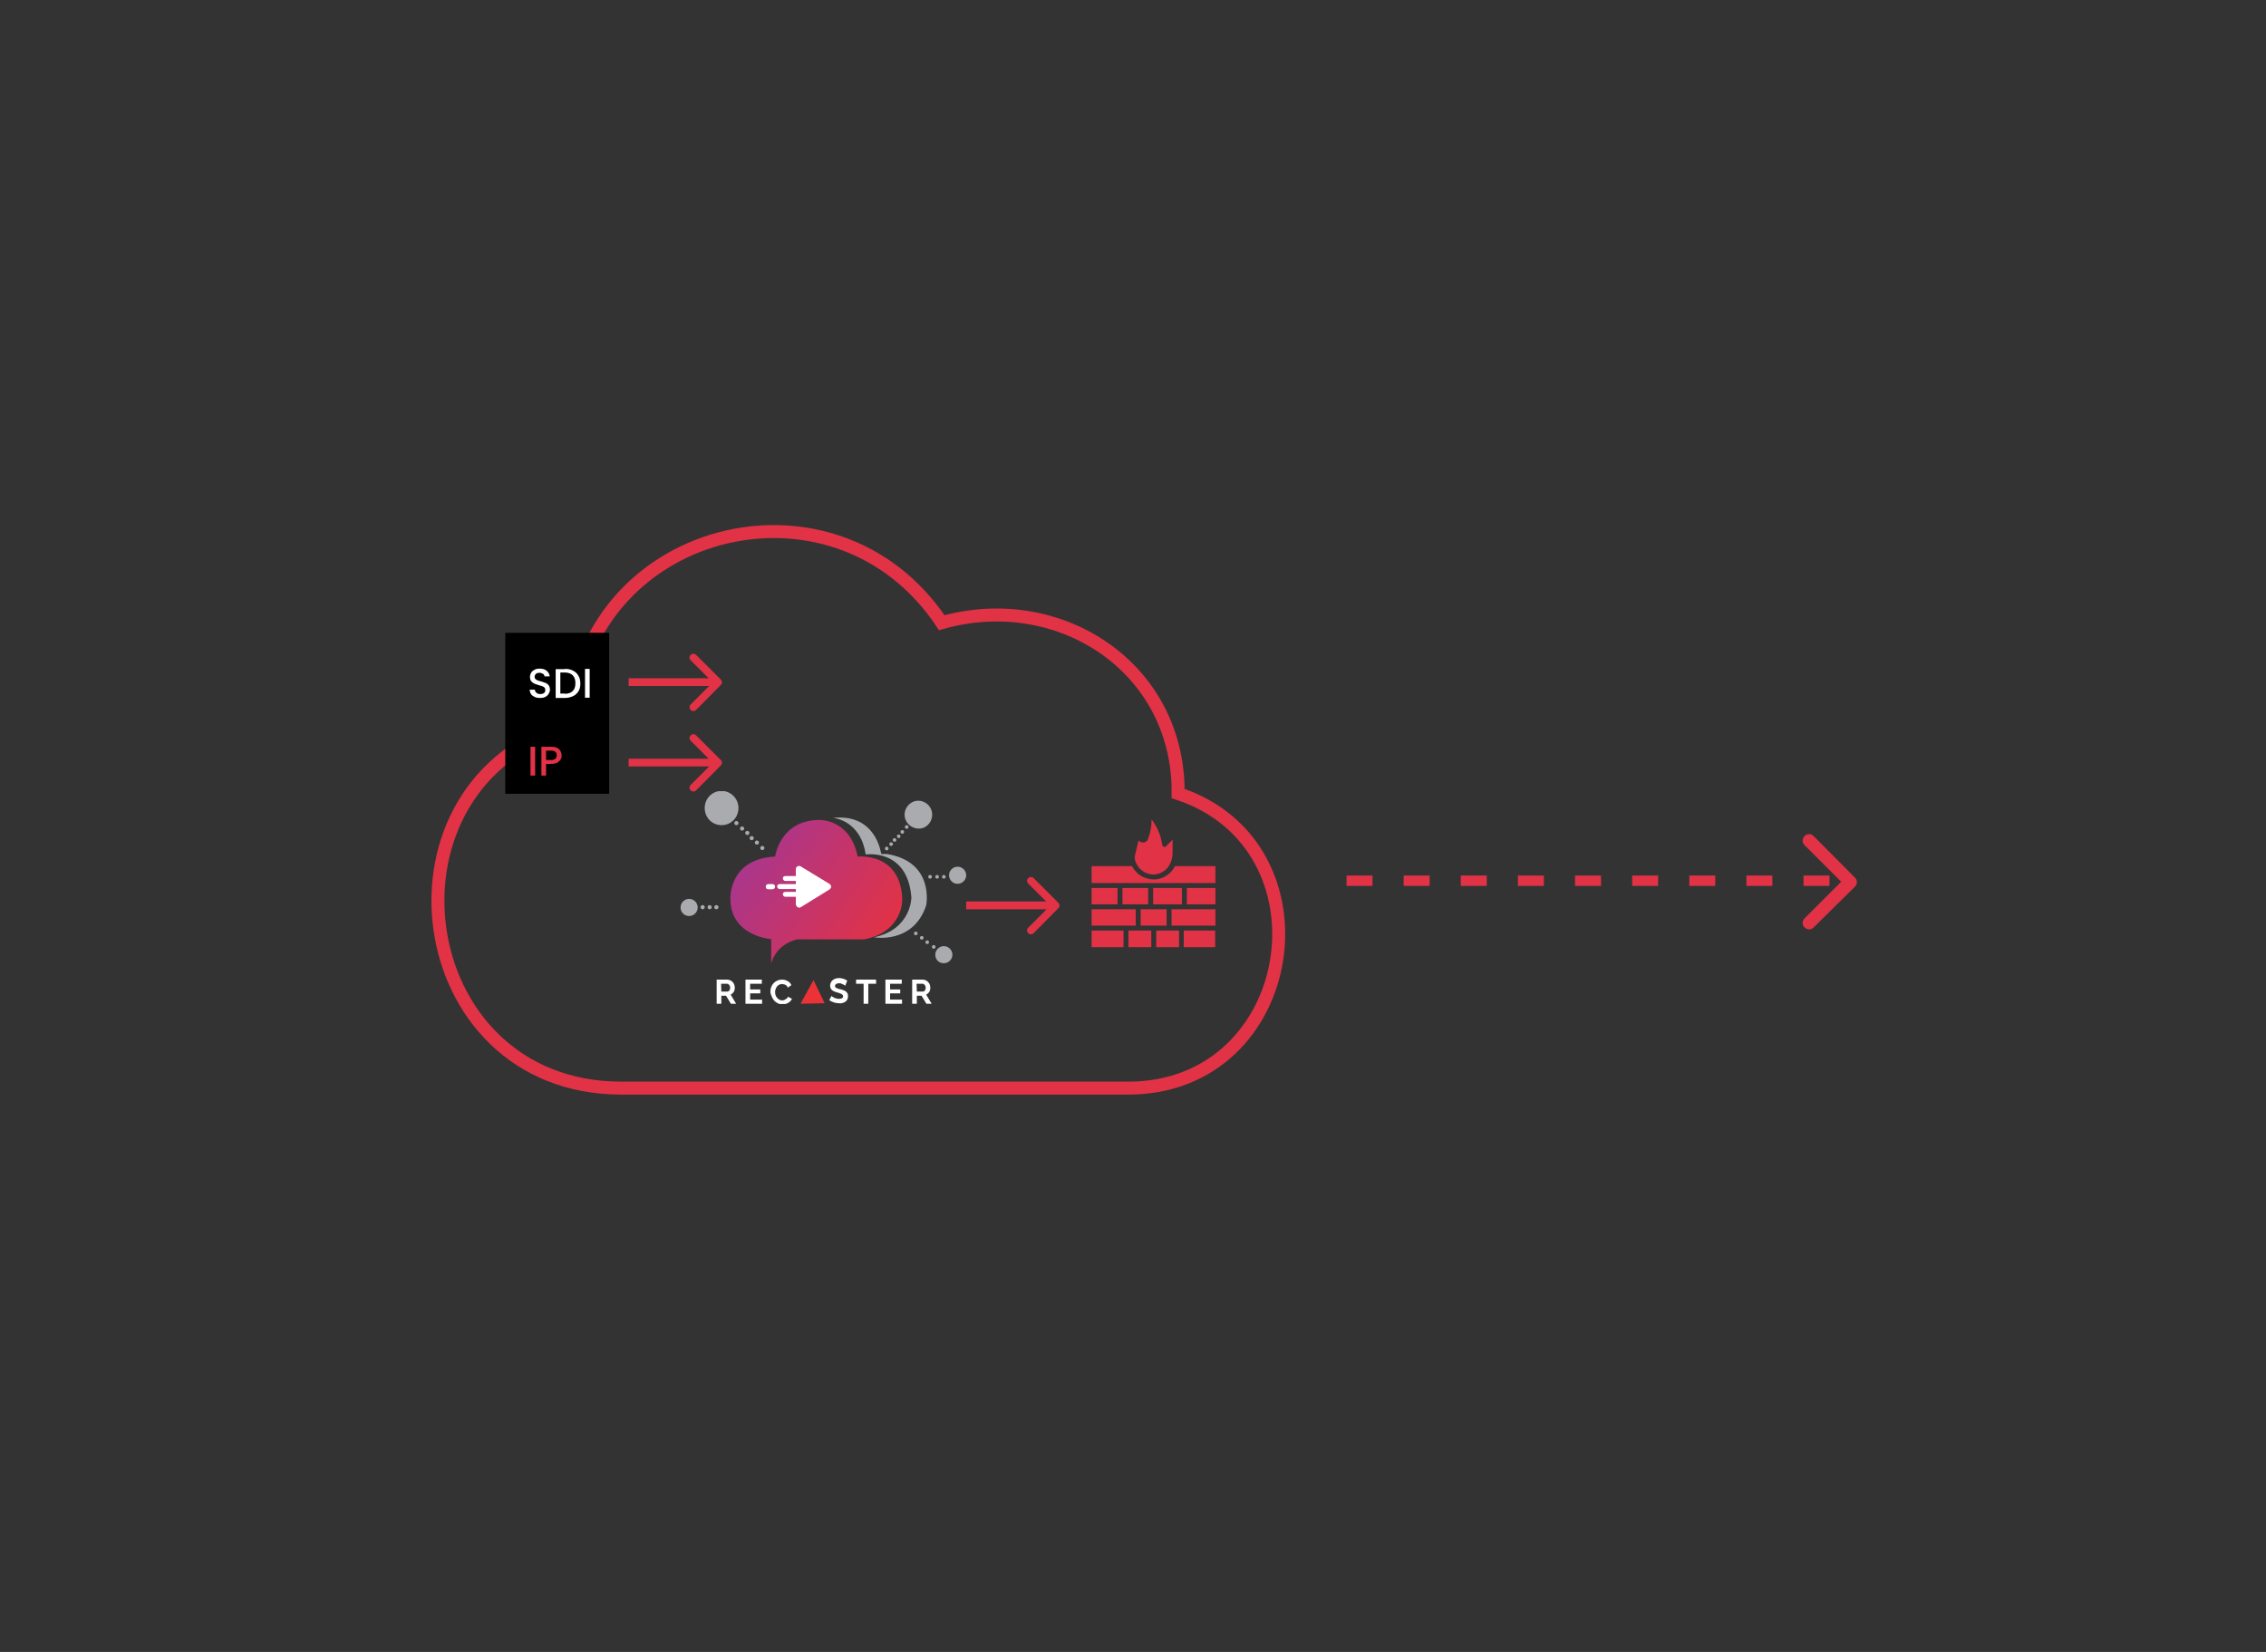<svg xmlns="http://www.w3.org/2000/svg" xmlns:xlink="http://www.w3.org/1999/xlink" id="eboFNUGJdR71" viewBox="0 0 768 560" width="768" height="560"><rect x="0" y="0" width="768" height="560" fill="#333333" stroke="none"/><style><![CDATA[#eboFNUGJdR784 {animation: eboFNUGJdR784_s_do 30000ms linear infinite normal forwards}@keyframes eboFNUGJdR784_s_do { 0% {stroke-dashoffset: 0} 100% {stroke-dashoffset: 1200}}]]></style><defs><rect id="eboFNUGJdR72" width="110" height="82" rx="0" ry="0"></rect><rect id="eboFNUGJdR73" width="124" height="92" rx="0" ry="0"></rect><linearGradient id="eboFNUGJdR735-fill" x1="134.117" y1="333.502" x2="185.171" y2="366.493" spreadMethod="pad" gradientUnits="userSpaceOnUse" gradientTransform="translate(0 0)"><stop id="eboFNUGJdR735-fill-0" offset="0%" stop-color="#aa368c"></stop><stop id="eboFNUGJdR735-fill-1" offset="100%" stop-color="#e13246"></stop></linearGradient></defs><g transform="matrix(.88 0 0 0.88 135.53-2.576)"><g><path d="M299.7,305.3c-1.7-46.7-46.8-75-91-62.5C167,180.3,69.4,206.1,66.1,282C-12.3,303.7,2.7,422.1,85.3,422.1h195.2c65.9,0,80.1-93.4,19.2-113.5v-3.3Z" fill="none" stroke="#e13246" stroke-width="5" stroke-miterlimit="10"></path><path d="M285.3,353.2h10v6.3h-10v-6.3Z" fill="#e13246"></path><path d="M278.3,345h9.9v6.3h-9.9v-6.3Z" fill="#e13246"></path><path d="M290.1,345h11.1v6.3h-11.1v-6.3Z" fill="#e13246"></path><path d="M266.4,345h10v6.3h-10v-6.3Z" fill="#e13246"></path><path d="M283.5,335.3c.6,1.4,1.6,2.6,2.9,3.4s2.8,1.2,4.3,1.1c1.3-.1,2.6-.6,3.7-1.4s1.9-1.8,2.4-3.1c0-.1,0-.1.1-.2.4-1,.6-2,.7-3v-5.7l-2.5,2.5c-.1.1-.3.2-.4.3-.2,0-.4,0-.5-.1-.2,0-.3-.1-.4-.3-.1-.1-.2-.3-.2-.5-.3-2.2-1-4.4-2-6.4-.6-1.2-1.3-2.3-2.1-3.3v.5c0,2.4-.5,4.8-1.4,7.1-.1.4-.4.7-.7.9s-.7.4-1.1.4c-.3,0-.7-.1-1-.2s-.6-.4-.8-.6l-1.4,5.8c-.2,1.1,0,2,.4,2.8v0Z" fill="#e13246"></path><path d="M266.4,361.4h12.3v6.4h-12.3v-6.4Z" fill="#e13246"></path><path d="M266.4,353.2h17v6.3h-17v-6.3Z" fill="#e13246"></path><path d="M303.1,345h11v6.3h-11v-6.3Z" fill="#e13246"></path><path d="M290.9,341.7h-.6c-1.7,0-3.4-.5-4.9-1.4s-2.6-2.2-3.4-3.7h-15.6v6.5h47.7v-6.5h-15.6c-.7,1.4-1.8,2.7-3.1,3.5-1.4,1-2.9,1.5-4.5,1.6Z" fill="#e13246"></path><path d="M280.6,361.4h8.8v6.4h-8.8v-6.4Z" fill="#e13246"></path><path d="M297.2,353.2h16.9v6.3h-16.9v-6.3Z" fill="#e13246"></path><path d="M301.9,361.4h12.1v6.4h-12.1v-6.4Z" fill="#e13246"></path><path d="M291.3,361.4h8.8v6.4h-8.8v-6.4Z" fill="#e13246"></path><path d="M560.4,344.5c1-1,1-2.6,0-3.5l-15.9-16c-1-1-2.6-1-3.5,0-1,1-1,2.6,0,3.5l14.1,14.1L541,356.7c-1,1-1,2.6,0,3.5c1,1,2.6,1,3.5,0l15.9-15.7Z" fill="#e13246"></path><path d="M253.6,352.8c.6-.6.6-1.5,0-2.1l-9.5-9.5c-.6-.6-1.5-.6-2.1,0s-.6,1.5,0,2.1l8.5,8.5-8.5,8.5c-.6.6-.6,1.5,0,2.1s1.5.6,2.1,0l9.5-9.6Zm-35.5.4h34.5v-3h-34.5v3Z" fill="#e13246"></path><rect width="40" height="62" rx="0" ry="0" transform="translate(40.6 246.7)"></rect><path d="M123.6,266.8c.6-.6.6-1.5,0-2.1l-9.5-9.5c-.6-.6-1.5-.6-2.1,0s-.6,1.5,0,2.1l8.5,8.5-8.5,8.5c-.6.6-.6,1.5,0,2.1s1.5.6,2.1,0l9.5-9.6Zm-35.5.4h34.5v-3h-34.5v3Z" fill="#e13246"></path><path d="M123.6,297.8c.6-.6.6-1.5,0-2.1l-9.5-9.5c-.6-.6-1.5-.6-2.1,0s-.6,1.5,0,2.1l8.5,8.5-8.5,8.5c-.6.6-.6,1.5,0,2.1s1.5.6,2.1,0l9.5-9.6Zm-35.5.4h34.5v-3h-34.5v3Z" fill="#e13246"></path><path d="M53.9,271.8c-.7,0-1.4-.1-2-.4s-1.1-.6-1.4-1.1-.5-1-.5-1.7h2c0,.5.2.9.6,1.2.3.3.8.5,1.4.5s1.1-.1,1.5-.4.5-.7.5-1.2c0-.4-.1-.7-.3-.9s-.5-.4-.8-.5-.8-.3-1.3-.4c-.7-.2-1.3-.4-1.8-.6-.4-.2-.8-.5-1.2-.9-.3-.4-.5-1-.5-1.7c0-.6.2-1.2.5-1.7s.8-.8,1.3-1.1s1.2-.4,2-.4c1.1,0,2,.3,2.6.8.7.5,1.1,1.3,1.2,2.2h-2c0-.4-.2-.8-.6-1s-.8-.4-1.4-.4c-.5,0-.9.1-1.3.4-.3.3-.5.7-.5,1.2c0,.3.1.6.3.8s.5.4.8.5.8.3,1.3.4c.7.2,1.3.4,1.8.6s.9.5,1.2.9.5,1,.5,1.7c0,.6-.2,1.1-.5,1.6s-.7.9-1.3,1.2-1.3.4-2.1.4Zm9.7-11.2c1.2,0,2.2.2,3.1.7.9.4,1.6,1.1,2.1,2c.5.8.7,1.8.7,3c0,1.1-.2,2.1-.7,2.9s-1.2,1.5-2.1,1.9-1.9.7-3.1.7h-3.6v-11.1h3.6Zm0,9.6c1.3,0,2.3-.4,3-1.1s1-1.7,1-3-.3-2.3-1-3-1.7-1.1-3-1.1h-1.8v8.1h1.8Zm9.5-9.6v11.1h-1.8v-11.1h1.8Z" fill="#fff"></path><path d="M52.1,290.6v11.1h-1.8v-11.1h1.8Zm10.2,3.3c0,.6-.1,1.1-.4,1.6s-.7.9-1.3,1.2-1.3.5-2.3.5h-2v4.5h-1.8v-11.1h3.8c.9,0,1.6.1,2.2.4s1,.7,1.3,1.2.5,1.1.5,1.7Zm-4,1.8c.7,0,1.2-.2,1.6-.5.3-.3.5-.8.5-1.3c0-1.2-.7-1.8-2.1-1.8h-2v3.6h2Z" fill="#e13246"></path><g><g clip-path="url(#eboFNUGJdR777)"><g><path d="M143,374.1v-9.4c0,0-15.9-1.1-15.7-15.8c0,0-.6-15.1,17.2-16c0,0,1.9-13.9,16.7-14.1c0,0,12.1-.8,15.1,14.1c0,0,16.6-1.8,17.2,16.5c0,0,.4,12.5-14.7,15.4h-25.8c-.1.1-7.7,1.3-10,9.3Z" fill="url(#eboFNUGJdR735-fill)"></path><path d="M152.5,337.7v13.5c0,.2.1.5.2.7s.3.4.5.5.4.2.6.2.4-.1.6-.2l11-6.8c.2-.1.3-.3.5-.5.1-.2.2-.4.2-.6s-.1-.4-.2-.6-.3-.4-.5-.5l-11-6.7c-.2-.1-.4-.2-.6-.2s-.5,0-.7.2c-.2.1-.4.3-.5.5-.1,0-.1.3-.1.5Z" fill="#fff"></path><path d="M148.5,340.4h5.7v1.9h-5.7c-.3,0-.5-.1-.7-.3s-.3-.4-.3-.7.1-.5.3-.7c.2-.1.5-.2.7-.2Z" fill="#fff"></path><path d="M148.5,346.5h5.7v1.9h-5.7c-.3,0-.5-.1-.7-.3s-.3-.4-.3-.7.1-.5.3-.7c.2-.1.5-.2.7-.2Z" fill="#fff"></path><path d="M146.3,343.5h9.9v1.9h-9.9c-.3,0-.5-.1-.7-.3s-.3-.4-.3-.7.1-.5.3-.7c.2-.1.5-.2.7-.2Z" fill="#fff"></path><path d="M143.5,343.5h-1.6c-.5,0-1,.4-1,1s.4,1,1,1h1.6c.5,0,1-.4,1-1s-.4-1-1-1Z" fill="#fff"></path><path d="M129.6,320.8c.5,0,.8-.4.8-.8c0-.5-.4-.8-.8-.8-.5,0-.8.4-.8.8s.3.8.8.8Z" fill="#a9abae"></path><path d="M131.8,322.9c.5,0,.8-.4.8-.8c0-.5-.4-.8-.8-.8-.5,0-.8.4-.8.8s.4.8.8.8Z" fill="#a9abae"></path><path d="M133.8,324.6c.5,0,.8-.4.8-.8c0-.5-.4-.8-.8-.8-.5,0-.8.4-.8.8s.4.8.8.8Z" fill="#a9abae"></path><path d="M135.5,326.6c.5,0,.8-.4.8-.8c0-.5-.4-.8-.8-.8-.5,0-.8.4-.8.8s.3.8.8.8Z" fill="#a9abae"></path><path d="M137.5,328.3c.5,0,.8-.4.8-.8c0-.5-.4-.8-.8-.8s-.8.4-.8.8.3.8.8.8Z" fill="#a9abae"></path><path d="M139.6,330.4c.5,0,.8-.4.8-.8c0-.5-.4-.8-.8-.8-.5,0-.8.4-.8.8-.1.4.3.8.8.8Z" fill="#a9abae"></path><path d="M123.9,320.8c3.6,0,6.5-2.9,6.5-6.6c0-3.6-2.9-6.6-6.5-6.6s-6.5,2.9-6.5,6.6s2.9,6.6,6.5,6.6Z" fill="#a9abae"></path><path d="M195.2,322.2c.4,0,.7-.3.7-.7s-.3-.7-.7-.7-.7.3-.7.7.3.7.7.7Z" fill="#a9abae"></path><path d="M193.5,324.1c.4,0,.7-.3.7-.7s-.3-.7-.7-.7-.7.3-.7.7.3.7.7.7Z" fill="#a9abae"></path><path d="M192.1,325.8c.4,0,.7-.3.7-.7s-.3-.7-.7-.7-.7.3-.7.7c.1.3.4.7.7.7Z" fill="#a9abae"></path><path d="M190.5,327.2c.4,0,.7-.3.7-.7s-.3-.7-.7-.7-.7.3-.7.7c0,.3.3.7.7.7Z" fill="#a9abae"></path><path d="M189.2,328.8c.4,0,.7-.3.7-.7s-.3-.7-.7-.7-.7.3-.7.7.3.7.7.7Z" fill="#a9abae"></path><path d="M187.5,330.5c.4,0,.7-.3.7-.7s-.3-.7-.7-.7-.7.3-.7.7.3.7.7.7Z" fill="#a9abae"></path><path d="M205,317.1c.2-3-2.1-5.5-5-5.7s-5.4,2.1-5.6,5c-.2,3,2.1,5.5,5,5.7c2.9.3,5.4-2,5.6-5Z" fill="#a9abae"></path><path d="M166.8,318c0,0,10.6.7,12.6,14.1c0,0,16.1-2.5,17.6,16.5c0,0,.1,12.3-14.4,15.4c0,0,15.1,2.8,20.1-12.3c0,0,3.4-16.8-15.2-19.8h-2.1c-.1,0-1.8-15.7-18.6-13.9Z" fill="#a9abae"></path><path d="M204.2,341.4c.4,0,.7-.3.7-.7s-.3-.7-.7-.7-.7.3-.7.7.3.7.7.7Z" fill="#a9abae"></path><path d="M206.9,341.4c.4,0,.7-.3.7-.7s-.3-.7-.7-.7-.7.3-.7.7.3.7.7.7Z" fill="#a9abae"></path><path d="M209.5,341.4c.4,0,.7-.3.7-.7s-.3-.7-.7-.7-.7.3-.7.7.3.7.7.7Z" fill="#a9abae"></path><path d="M205.6,368.4c.4,0,.7-.3.7-.7s-.3-.7-.7-.7-.7.3-.7.7.3.7.7.7Z" fill="#a9abae"></path><path d="M203.1,366.6c.4,0,.7-.3.7-.7s-.3-.7-.7-.7-.7.3-.7.7.3.7.7.7Z" fill="#a9abae"></path><path d="M201,364.9c.4,0,.7-.3.7-.7s-.3-.7-.7-.7-.7.3-.7.7.3.7.7.7Z" fill="#a9abae"></path><path d="M198.7,363.2c.4,0,.7-.3.7-.7s-.3-.7-.7-.7-.7.3-.7.7.3.7.7.7Z" fill="#a9abae"></path><path d="M214.8,343.4c1.8,0,3.3-1.5,3.3-3.3s-1.5-3.3-3.3-3.3-3.3,1.5-3.3,3.3s1.5,3.3,3.3,3.3Z" fill="#a9abae"></path><path d="M209.5,374c1.8,0,3.3-1.5,3.3-3.3s-1.5-3.3-3.3-3.3-3.3,1.5-3.3,3.3c0,1.9,1.4,3.3,3.3,3.3Z" fill="#a9abae"></path><path d="M111.4,355.8c1.8,0,3.3-1.5,3.3-3.3s-1.5-3.3-3.3-3.3-3.3,1.5-3.3,3.3s1.4,3.3,3.3,3.3Z" fill="#a9abae"></path><path d="M116.6,353.2c.5,0,.8-.4.8-.8c0-.5-.4-.8-.8-.8-.5,0-.8.4-.8.8s.3.8.8.8Z" fill="#a9abae"></path><path d="M119.3,353.2c.5,0,.8-.4.8-.8c0-.5-.4-.8-.8-.8-.5,0-.8.4-.8.8s.3.8.8.8Z" fill="#a9abae"></path><path d="M121.9,353.2c.5,0,.8-.4.8-.8c0-.5-.4-.8-.8-.8-.5,0-.8.4-.8.8-.1.4.3.8.8.8Z" fill="#a9abae"></path><path d="M154.3,389.6l5-9.1l4.3,8.9-9.3.2Z" fill="#ed3237"></path><path d="M122,389.6v-9.3h4.1c.4,0,.8.1,1.2.3s.7.4.9.7c.3.3.5.6.6,1s.2.7.2,1.1c0,.6-.1,1.1-.4,1.6s-.7.8-1.2,1.1l2.1,3.5h-2l-1.9-3.1h-1.8v3.1h-1.8Zm1.8-4.7h2.2c.2,0,.3,0,.5-.1.1-.1.3-.2.4-.3s.2-.3.2-.5c.1-.2.1-.4.1-.6s0-.4-.1-.6-.2-.3-.3-.5c-.1-.1-.3-.2-.4-.3s-.3-.1-.5-.1h-2.2l.1,3Z" fill="#fff"></path><path d="M139.5,388v1.6h-6.4v-9.3h6.3v1.6h-4.5v2.2h3.9v1.5h-3.9v2.4h4.6Z" fill="#fff"></path><path d="M142.7,384.9c0-.6.1-1.2.3-1.7.4-1.1,1.2-2,2.3-2.5.6-.3,1.3-.4,1.9-.4.8,0,1.5.2,2.2.6.6.3,1.1.9,1.4,1.5l-1.4,1c-.1-.2-.2-.5-.4-.7s-.3-.3-.6-.4c-.2-.1-.4-.2-.6-.2s-.4-.1-.6-.1c-.4,0-.8.1-1.2.3-.3.2-.6.4-.8.7s-.4.6-.5,1-.2.7-.2,1.1.1.8.2,1.2.3.7.6,1c.2.3.5.5.8.7s.7.3,1.1.3c.2,0,.4,0,.7-.1.2-.1.4-.1.6-.3.2-.1.4-.3.6-.4.2-.2.3-.4.4-.6l1.5.8c-.1.3-.4.7-.6.9-.3.3-.6.5-.9.7s-.7.3-1.1.4-.8.1-1.1.1c-.6,0-1.2-.1-1.8-.4-.5-.3-1-.6-1.4-1.1s-.7-1-.9-1.5c-.3-.7-.5-1.3-.5-1.9Z" fill="#fff"></path><path d="M171.5,382.7c-.1-.1-.2-.2-.3-.3-.2-.1-.4-.2-.6-.3s-.5-.2-.7-.3c-.3-.1-.5-.1-.8-.1-.4,0-.8.1-1.1.3-.1.1-.2.2-.3.3s-.1.3-.1.4c0,.2,0,.3.1.5.1.1.2.3.4.3.2.1.4.2.7.3s.6.2.9.2c.4.1.9.3,1.2.4s.7.3.9.5c.3.2.4.5.6.7.1.3.2.7.2,1.1s-.1.9-.3,1.3c-.2.3-.4.6-.7.8s-.7.4-1.1.5-.9.2-1.3.1c-.7,0-1.4-.1-2-.3s-1.3-.5-1.8-.9l.8-1.6c.1.1.3.2.4.3.2.1.5.3.7.4.3.1.6.2.9.3s.7.1,1,.1c1,0,1.5-.3,1.5-1c0-.2-.1-.4-.2-.5-.1-.2-.3-.3-.5-.4s-.5-.2-.7-.3c-.3-.1-.6-.2-1-.3s-.8-.2-1.1-.4c-.3-.1-.6-.3-.8-.5s-.4-.4-.5-.7-.2-.6-.2-.9c0-.4.1-.9.3-1.3s.4-.7.7-.9c.3-.3.7-.4,1.1-.6.4-.1.9-.2,1.3-.2.6,0,1.2.1,1.8.3.5.2,1,.4,1.4.7l-.8,2Z" fill="#fff"></path><path d="M183.3,381.9h-2.9v7.7h-1.8v-7.7h-2.9v-1.6h7.7v1.6Z" fill="#fff"></path><path d="M193.4,388v1.6h-6.4v-9.3h6.3v1.6h-4.5v2.2h3.9v1.5h-3.9v2.4h4.6Z" fill="#fff"></path><path d="M197.3,389.6v-9.3h4.1c.4,0,.8.1,1.2.3s.7.4.9.7c.3.3.5.6.6,1s.2.7.2,1.1c0,.6-.1,1.1-.4,1.6s-.7.8-1.2,1.1l2.1,3.5h-2l-1.9-3.1h-1.8v3.1h-1.8Zm1.8-4.7h2.2c.2,0,.3,0,.5-.1.1-.1.3-.2.4-.3s.2-.3.2-.5c.1-.2.1-.4.1-.6s0-.4-.1-.6-.2-.3-.3-.5c-.1-.1-.3-.2-.4-.3s-.3-.1-.5-.1h-2.2l.1,3Z" fill="#fff"></path></g><clipPath id="eboFNUGJdR777"><use width="110" height="82" xlink:href="#eboFNUGJdR72" transform="translate(108.1 307.7)"></use></clipPath></g></g><g><g clip-path="url(#eboFNUGJdR782)"><clipPath id="eboFNUGJdR782"><use width="124" height="92" xlink:href="#eboFNUGJdR73" transform="translate(647.5 292.7)"></use></clipPath></g></g></g><line id="eboFNUGJdR784" x1="550.6" y1="342.2" x2="352.6" y2="342.2" fill="none" stroke="#e13246" stroke-width="4" stroke-miterlimit="10" stroke-dasharray="10,12"></line></g></svg>